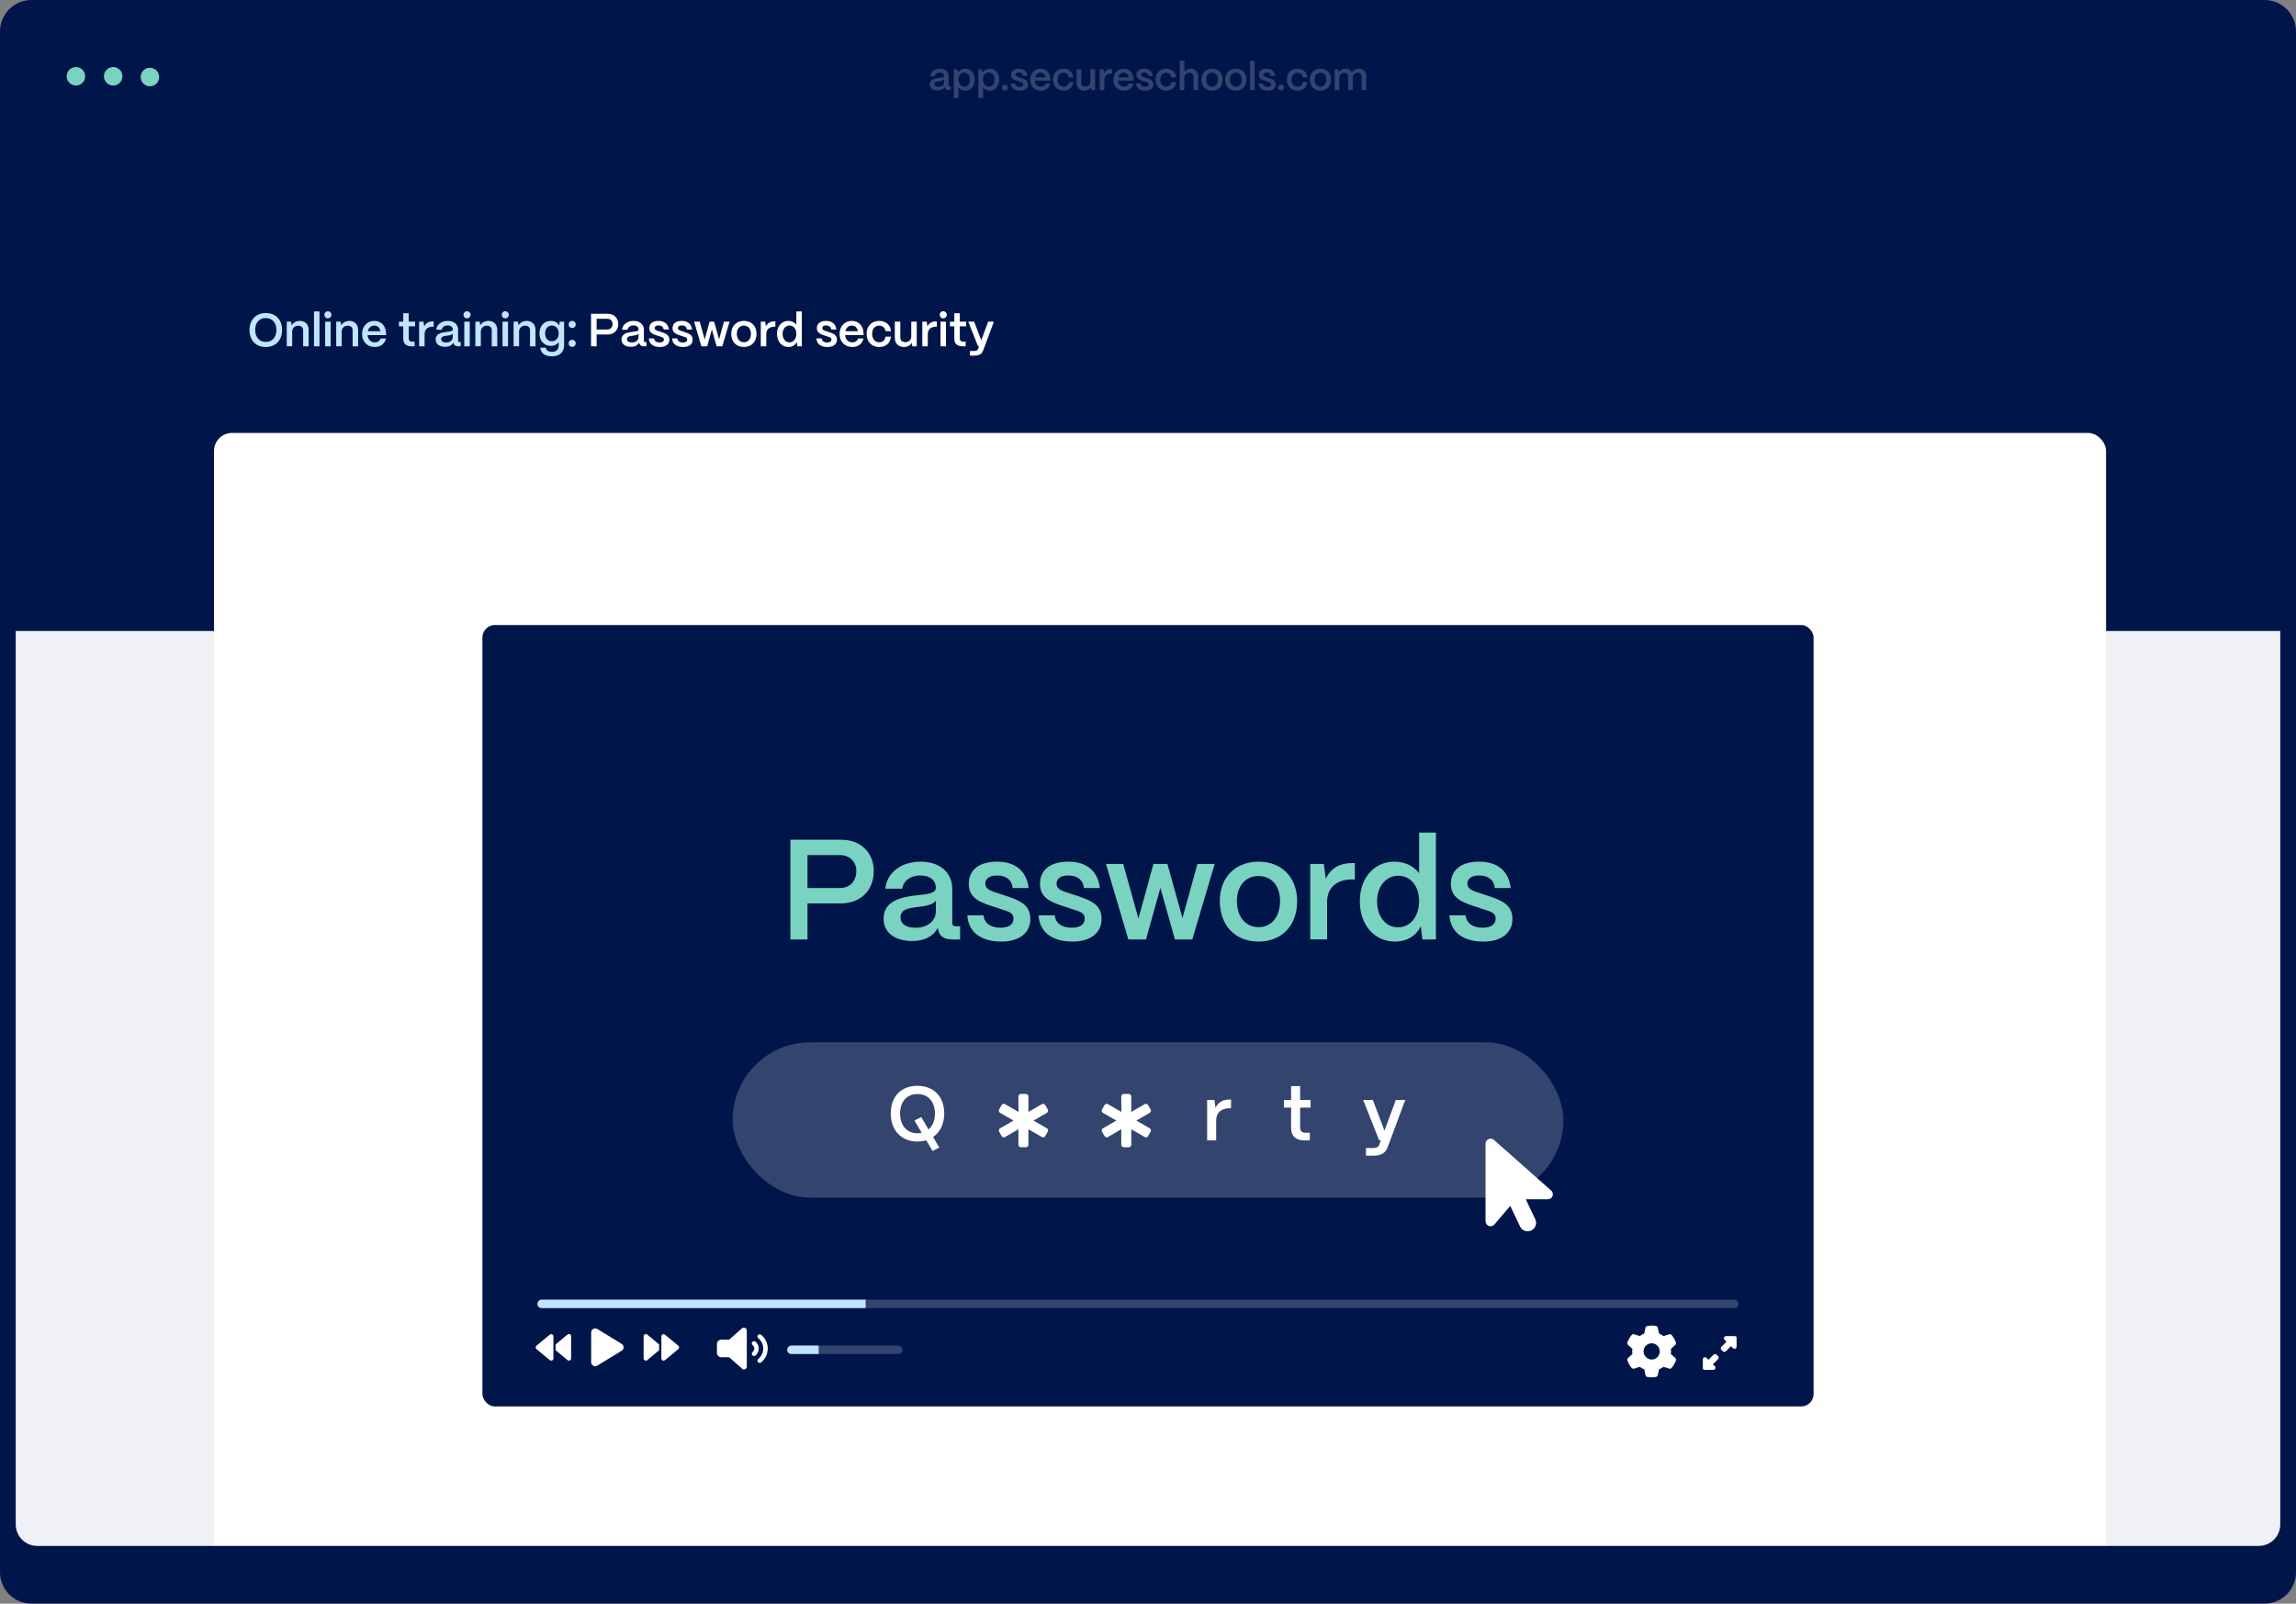 <svg xmlns="http://www.w3.org/2000/svg" style="max-width:100%; width:100%;" id="uuid-9b6df0ac-707a-44af-b6a7-6744685fb6b7" data-name="Layer 1" viewBox="0 0 2576.46 1800" width="2576.46" height="1800"><rect x="0" y="0" width="2576.46" height="1800" fill="#808080" stroke="none"/><defs><style>      .uuid-172ac469-545f-4e94-8636-6922ea6b37b3 {        fill: #eff1f7;      }      .uuid-750a8577-2239-4f88-b46d-3b02bd19b25b, .uuid-193f3a07-ec86-485c-af54-15d1fcbfffca {        fill: #fff;      }      .uuid-348d2701-6aef-4c0e-aec3-506430cfe83a, .uuid-193f3a07-ec86-485c-af54-15d1fcbfffca {        opacity: .2;      }      .uuid-3315fb65-486e-483f-b9bc-b93f651c2438 {        fill: #7ad3c0;      }      .uuid-5faf8cfd-eeb3-44bc-9f01-6e20ec1bf87c {        fill: #bfe5ff;      }      .uuid-7c69c2b4-b04b-4e5b-a317-5a7946849dd6 {        fill: #00154a;      }    </style></defs><g><rect class="uuid-172ac469-545f-4e94-8636-6922ea6b37b3" x="4.5" y="157.16" width="2571.96" height="1604.72"></rect><rect class="uuid-7c69c2b4-b04b-4e5b-a317-5a7946849dd6" x="4.5" y="157.16" width="2571.96" height="551.08"></rect><rect class="uuid-750a8577-2239-4f88-b46d-3b02bd19b25b" x="240.17" y="485.94" width="2123.14" height="1296.41" rx="20.22" ry="20.22"></rect><rect class="uuid-7c69c2b4-b04b-4e5b-a317-5a7946849dd6" x="541.34" y="701.61" width="1493.78" height="877.07" rx="13.95" ry="13.95"></rect><g><path class="uuid-3315fb65-486e-483f-b9bc-b93f651c2438" d="M886.96,1054.46v-111.91h56.75c22.86,0,36.77,15.19,36.77,35.17,0,22.54-15.67,36.29-36.77,36.29h-37.57v40.45h-19.18Zm19.18-57.71h36.61c11.99,0,18.23-8.95,18.23-19.02s-7.19-17.9-18.23-17.9h-36.61v36.93Z"></path><path class="uuid-3315fb65-486e-483f-b9bc-b93f651c2438" d="M991.52,1030.96c.16-19.82,19.82-23.98,36.29-25.9,12.79-1.44,22.22-1.92,22.38-8.63-.16-8.31-6.55-13.75-17.43-13.75s-19.18,6.07-20.3,14.87h-19.02c1.76-17.9,17.75-30.37,39.65-30.37s35.49,12.47,35.49,30.53v38.37c0,2.4,1.28,3.68,4.16,3.68h4.64v14.71h-8.95c-8.63,0-13.91-3.52-15.35-9.91-.32-.8-.64-1.92-.8-2.88-4.96,9.11-14.23,14.55-28.62,14.55-19.5,0-32.29-9.43-32.13-25.26Zm58.67-8.31v-11.83c-3.2,4.96-11.35,6.08-20.3,7.19-10.55,1.28-19.34,2.72-19.34,11.67,0,7.35,5.92,11.67,16.95,11.67,12.95,0,22.7-7.35,22.7-18.7Z"></path><path class="uuid-3315fb65-486e-483f-b9bc-b93f651c2438" d="M1085.52,1027.44h18.23c.64,9.11,8.47,13.91,18.86,13.91,9.59,0,14.71-3.68,14.71-10.23s-5.44-7.83-12.79-10.23l-11.19-3.68c-14.07-4.64-26.22-9.43-26.22-25.1s11.51-24.94,31.81-24.94,33.09,10.39,35.33,29.58h-17.9c-.96-9.59-7.83-14.07-17.59-14.07-8.31,0-13.11,3.52-13.11,9.27,0,6.55,7.35,8.31,13.43,10.39l10.23,3.36c16.79,5.6,26.86,10.71,26.86,25.9s-11.83,25.26-32.61,25.26c-23.18,0-36.93-10.87-38.05-29.42Z"></path><path class="uuid-3315fb65-486e-483f-b9bc-b93f651c2438" d="M1165.45,1027.44h18.23c.64,9.11,8.47,13.91,18.86,13.91,9.59,0,14.71-3.68,14.71-10.23s-5.44-7.83-12.79-10.23l-11.19-3.68c-14.07-4.64-26.22-9.43-26.22-25.1s11.51-24.94,31.81-24.94,33.09,10.39,35.33,29.58h-17.9c-.96-9.59-7.83-14.07-17.59-14.07-8.31,0-13.11,3.52-13.11,9.27,0,6.55,7.35,8.31,13.43,10.39l10.23,3.36c16.79,5.6,26.86,10.71,26.86,25.9s-11.83,25.26-32.61,25.26c-23.18,0-36.93-10.87-38.05-29.42Z"></path><path class="uuid-3315fb65-486e-483f-b9bc-b93f651c2438" d="M1266.17,1054.46l-25.1-84.73h19.34l17.11,61.39,16.79-61.39h15.67l16.95,60.75,16.79-60.75h19.34l-25.1,84.73h-19.5l-16.31-57.87-16.15,57.87h-19.82Z"></path><path class="uuid-3315fb65-486e-483f-b9bc-b93f651c2438" d="M1368.81,1011.29c0-27.66,18.7-44.12,43.48-44.12,27.34,0,43.32,19.18,43.32,44.12,0,28.62-18.06,45.56-43.32,45.56-27.5,0-43.48-19.34-43.48-45.56Zm67.62,0c0-16.79-9.43-27.98-24.14-27.98s-24.3,11.19-24.3,27.98c0,18.54,10.39,29.42,24.3,29.42,15.19,0,24.14-12.47,24.14-29.42Z"></path><path class="uuid-3315fb65-486e-483f-b9bc-b93f651c2438" d="M1470.32,1054.46v-84.73h15.19l2.24,16.63c5.44-11.51,15.35-17.59,29.42-17.59h3.2v18.38h-3.2c-17.58,0-27.98,9.43-27.98,25.42v41.88h-18.86Z"></path><path class="uuid-3315fb65-486e-483f-b9bc-b93f651c2438" d="M1525.95,1011.61c0-26.22,16.15-44.44,38.69-44.44,11.99,0,21.9,4.96,27.82,12.95v-45.56h18.86v119.9h-15.19l-1.76-15.03c-4.8,10.71-15.35,17.43-29.1,17.43-22.86,0-39.33-18.54-39.33-45.24Zm66.5-.16c0-16.79-9.59-28.46-23.34-28.46s-23.82,11.83-23.82,28.78,9.59,29.1,23.5,29.1,23.66-12.15,23.66-29.42Z"></path><path class="uuid-3315fb65-486e-483f-b9bc-b93f651c2438" d="M1626.51,1027.44h18.23c.64,9.11,8.47,13.91,18.86,13.91,9.59,0,14.71-3.68,14.71-10.23s-5.44-7.83-12.79-10.23l-11.19-3.68c-14.07-4.64-26.22-9.43-26.22-25.1s11.51-24.94,31.81-24.94,33.09,10.39,35.33,29.58h-17.91c-.96-9.59-7.83-14.07-17.59-14.07-8.31,0-13.11,3.52-13.11,9.27,0,6.55,7.35,8.31,13.43,10.39l10.23,3.36c16.79,5.6,26.86,10.71,26.86,25.9s-11.83,25.26-32.61,25.26c-23.18,0-36.93-10.87-38.05-29.42Z"></path></g><rect class="uuid-193f3a07-ec86-485c-af54-15d1fcbfffca" x="822.13" y="1169.94" width="932.21" height="174.32" rx="87.16" ry="87.16"></rect><g><path class="uuid-750a8577-2239-4f88-b46d-3b02bd19b25b" d="M1175.74,1270.35l-2.81,4.86c-.77,1.34-2.49,1.8-3.83,1.03l-15.08-8.71v17.39c0,1.55-1.26,2.8-2.8,2.8h-5.61c-1.55,0-2.8-1.26-2.8-2.8v-17.39l-14.97,8.71c-1.34,.77-3.06,.31-3.83-1.03l-2.81-4.86c-.77-1.34-.32-3.05,1.02-3.83l15.08-8.71-15.08-8.7c-1.34-.78-1.8-2.49-1.03-3.83l2.81-4.86c.77-1.34,2.49-1.8,3.83-1.03l15.08,8.71-.1-17.39c0-1.55,1.26-2.8,2.8-2.8h5.61c1.55,0,2.8,1.26,2.8,2.8v17.39l15.08-8.71c1.34-.77,3.06-.31,3.83,1.03l2.8,4.86c.77,1.34,.32,3.05-1.02,3.83l-14.98,8.7,15.08,8.7c1.34,.78,1.8,2.48,.92,3.83Z"></path><g><path class="uuid-750a8577-2239-4f88-b46d-3b02bd19b25b" d="M1046.46,1291.9l-7.11-12c-3,.94-6.34,1.46-9.86,1.46-17.75,0-29.92-12.34-29.92-31.46s11.49-31.12,29.92-31.12,30.09,12.26,30.09,31.12c0,11.49-4.54,20.92-12.52,26.32l6.94,11.83-7.54,3.86Zm-12.17-20.4l-8.14-13.8,7.63-3.77,8.14,13.8c4.63-3.77,7.2-9.94,7.2-17.83,0-13.37-7.63-21.86-19.63-21.86s-19.46,8.49-19.46,21.86,7.54,22.12,19.46,22.12c1.71,0,3.34-.17,4.8-.51Z"></path><path class="uuid-750a8577-2239-4f88-b46d-3b02bd19b25b" d="M1354.62,1280.07v-45.43h8.14l1.2,8.92c2.91-6.17,8.23-9.43,15.77-9.43h1.71v9.86h-1.71c-9.43,0-15,5.06-15,13.63v22.46h-10.12Z"></path><path class="uuid-750a8577-2239-4f88-b46d-3b02bd19b25b" d="M1464,1280.07c-9.86,0-15.17-4.89-15.17-13.89v-22.97h-7.97v-8.57h7.97v-15.52h10.12v15.52h11.74v8.57h-11.74v22.29c0,3.86,1.97,6,5.74,6h5.14v8.57h-5.83Z"></path><path class="uuid-750a8577-2239-4f88-b46d-3b02bd19b25b" d="M1532.83,1297.21v-8.57h8.23c3.77,0,5.83-1.37,6.69-3.77l1.8-4.8h-1.89l-18-45.43h10.89l13.03,34.46,12.77-34.46h10.54l-19.8,53.24c-2.31,6.09-7.11,9.34-16.03,9.34h-8.23Z"></path></g><path class="uuid-750a8577-2239-4f88-b46d-3b02bd19b25b" d="M1291.17,1270.35l-2.81,4.86c-.77,1.34-2.49,1.8-3.83,1.03l-15.08-8.71v17.39c0,1.55-1.26,2.8-2.8,2.8h-5.61c-1.55,0-2.8-1.26-2.8-2.8v-17.39l-14.97,8.71c-1.34,.77-3.06,.31-3.83-1.03l-2.81-4.86c-.77-1.34-.32-3.05,1.02-3.83l15.08-8.71-15.08-8.7c-1.34-.78-1.8-2.49-1.03-3.83l2.81-4.86c.77-1.34,2.49-1.8,3.83-1.03l15.08,8.71-.1-17.39c0-1.55,1.26-2.8,2.8-2.8h5.61c1.55,0,2.8,1.26,2.8,2.8v17.39l15.08-8.71c1.34-.77,3.06-.31,3.83,1.03l2.8,4.86c.77,1.34,.32,3.05-1.02,3.83l-14.98,8.7,15.08,8.7c1.34,.78,1.8,2.48,.92,3.83Z"></path></g><path class="uuid-750a8577-2239-4f88-b46d-3b02bd19b25b" d="M1742.26,1342.48c-.83,2.21-2.95,3.67-5.31,3.67h-24.82l10.67,22.41c2.24,4.71,.24,10.35-4.47,12.6-4.72,2.25-10.36,.25-12.6-4.47l-11.01-23.15-17.73,20.86c-1.1,1.29-2.69,2-4.32,2-.66,0-1.32-.11-1.96-.35-2.24-.81-3.72-2.94-3.72-5.54v-86.76c0-2.23,1.31-4.26,3.34-5.18,2.04-.91,4.42-.55,6.09,.92l64.08,56.73c1.99,1.56,2.39,4.04,1.76,6.27Z"></path><g><path class="uuid-5faf8cfd-eeb3-44bc-9f01-6e20ec1bf87c" d="M608.05,1458.74h363.45v9.56h-363.89c-2.51,0-4.56-2.04-4.56-4.56h0c0-2.76,2.24-5,5-5Z"></path><path class="uuid-193f3a07-ec86-485c-af54-15d1fcbfffca" d="M971.5,1458.74h974.59c2.65,0,4.8,2.15,4.8,4.8h0c0,2.63-2.13,4.76-4.76,4.76H971.5v-9.56h0Z"></path><path class="uuid-5faf8cfd-eeb3-44bc-9f01-6e20ec1bf87c" d="M888.32,1510.27h30.42v9.56h-30.87c-2.51,0-4.56-2.04-4.56-4.56h0c0-2.76,2.24-5,5-5Z"></path><path class="uuid-193f3a07-ec86-485c-af54-15d1fcbfffca" d="M918.74,1510.27h89.16c2.76,0,5,2.24,5,5h0c0,2.51-2.04,4.56-4.56,4.56h-89.6v-9.56h0Z"></path><path class="uuid-750a8577-2239-4f88-b46d-3b02bd19b25b" d="M1927.92,1522.22c.92,.93,.92,2.42,0,3.35l-5.78,5.78,2.22,2.22c.68,.68,.88,1.69,.51,2.58-.36,.88-1.23,1.46-2.19,1.46h-10.06c-.98,0-1.78-.79-1.78-1.84v-10c0-.96,.58-1.82,1.46-2.19,.29-.12,.6-.18,.91-.18,.62,0,1.22,.24,1.67,.69l2.22,2.22,5.78-5.78c.92-.92,2.42-.92,3.35,0l1.67,1.67Zm20.82-20.79v10.06c0,1.02-.58,1.89-1.53,2.25-.89,.36-1.9,.16-2.58-.51l-2.22-2.22-5.78,5.78c-.92,.93-2.42,.93-3.35,0l-1.67-1.67c-.92-.92-.92-2.42,0-3.35l5.78-5.78-2.22-2.22c-.68-.68-.88-1.69-.51-2.58,.36-.88,1.23-1.46,2.19-1.46h10.06c1.05,0,1.84,.79,1.84,1.71Z"></path><path class="uuid-750a8577-2239-4f88-b46d-3b02bd19b25b" d="M697.6,1508.45c1.36,.83,2.18,2.3,2.18,3.89s-.82,3.05-2.18,3.8l-27.3,16.68c-1.4,.94-3.16,.98-4.6,.17-1.44-.81-2.32-2.32-2.32-3.97v-33.37c0-1.65,.89-3.16,2.32-3.97,1.44-.8,3.19-.77,4.6,.09l27.3,16.68Z"></path><path class="uuid-750a8577-2239-4f88-b46d-3b02bd19b25b" d="M722.25,1524.77v-24.87c0-2.13,2.48-3.25,4.08-1.91l13.33,11.11v6.48l-13.33,11.11c-1.6,1.33-4.08,.21-4.08-1.92Zm19.9,.14v-24.87c0-2.13,2.48-3.25,4.08-1.91l14.93,12.37c1.19,1,1.19,2.83,0,3.83l-14.93,12.37c-1.6,1.33-4.08,.21-4.08-1.78Z"></path><path class="uuid-750a8577-2239-4f88-b46d-3b02bd19b25b" d="M636.82,1526.68l-13.33-11.11v-6.48s13.33-11.11,13.33-11.11c1.6-1.33,4.08-.21,4.08,1.91v24.87c0,2.13-2.48,3.25-4.08,1.92Zm-19.9,0l-14.93-12.37c-1.19-1-1.19-2.83,0-3.83l14.93-12.37c1.6-1.33,4.08-.21,4.08,1.91v24.87c0,1.99-2.48,3.11-4.08,1.78Z"></path><path class="uuid-750a8577-2239-4f88-b46d-3b02bd19b25b" d="M838.04,1493.59v40.24c0,1.32-.77,2.51-1.97,3.06-.44,.2-.91,.3-1.38,.3-.81,0-1.6-.29-2.23-1.13l-14.14-12.56h-8.79c-2.78,0-5.03-2.16-5.03-4.94v-9.96c0-2.68,2.25-4.93,5.03-4.93h8.78l14.14-12.56c.99-.88,2.4-1.09,3.61-.55,1.2,.45,1.97,1.74,1.97,3.06Zm13.41,20.12c0,3.01-1.35,5.83-3.71,7.76-.47,.38-1.03,.57-1.59,.57-.73,0-1.45-.31-1.94-.92-.88-1.07-.72-2.66,.35-3.54,1.19-.97,1.87-2.38,1.87-3.86s-.68-2.89-1.86-3.87c-1.08-.88-1.23-2.46-.35-3.54,.87-1.08,2.46-1.23,3.54-.36,2.36,1.94,3.71,4.76,3.71,7.76Zm10.06,0c0,5.98-2.7,11.64-7.43,15.51-.47,.38-1.03,.57-1.59,.57-.73,0-1.45-.31-1.94-.92-.88-1.07-.72-2.66,.35-3.54,3.55-2.91,5.59-7.15,5.59-11.62s-2.03-8.71-5.59-11.62c-1.07-.88-1.23-2.46-.35-3.54,.88-1.07,2.47-1.22,3.54-.35,4.73,3.87,7.43,9.52,7.43,15.51Z"></path><path class="uuid-750a8577-2239-4f88-b46d-3b02bd19b25b" d="M1880.62,1506.81c.38,.98,.06,2.08-.71,2.79l-4.91,4.47c.12,.94,.19,1.91,.19,2.88s-.07,1.94-.19,2.88l4.91,4.47c.77,.71,1.09,1.82,.71,2.79-.5,1.35-1.1,2.66-1.78,3.89l-.53,.92c-.75,1.25-1.59,2.43-2.51,3.55-.68,.81-1.78,1.09-2.78,.77l-6.32-2.02c-1.52,1.17-3.3,2.15-4.99,2.89l-1.42,6.48c-.23,1.02-1.02,1.75-2.07,2.02-1.57,.26-3.18,.4-4.93,.4-1.54,0-3.15-.14-4.72-.4-1.04-.27-1.84-1-2.07-2.02l-1.42-6.48c-1.79-.75-3.47-1.73-4.99-2.89l-6.32,2.02c-1,.32-2.11,.03-2.78-.77-.92-1.12-1.76-2.3-2.51-3.55l-.53-.92c-.69-1.24-1.29-2.54-1.79-3.89-.37-.98-.06-2.08,.72-2.79l4.91-4.47c-.12-.94-.19-1.91-.19-2.88s.06-1.94,.19-2.88l-4.91-4.47c-.78-.71-1.09-1.8-.72-2.79,.5-1.35,1.1-2.66,1.79-3.89l.53-.92c.75-1.25,1.59-2.43,2.51-3.55,.67-.81,1.78-1.09,2.78-.77l6.32,2.02c1.52-1.17,3.2-2.15,4.99-2.89l1.42-6.48c.23-1.03,1.02-1.85,2.07-2.02,1.57-.26,3.18-.4,4.82-.4s3.26,.14,4.82,.4c1.04,.17,1.84,.99,2.07,2.02l1.42,6.48c1.69,.74,3.47,1.72,4.99,2.89l6.32-2.02c1-.32,2.1-.04,2.78,.77,.92,1.12,1.76,2.3,2.51,3.55l.53,.92c.68,1.24,1.28,2.54,1.78,3.89Zm-27.22,19.22c5.02,0,9.08-4.06,9.08-9.18s-4.06-9.08-9.08-9.08-9.08,4.17-9.08,9.08,4.06,9.18,9.08,9.18Z"></path></g></g><g><path class="uuid-7c69c2b4-b04b-4e5b-a317-5a7946849dd6" d="M2541.17,0H35.29C15.83,0,0,15.83,0,35.29V1764.71c0,19.46,15.83,35.29,35.29,35.29H2541.17c19.46,0,35.29-15.83,35.29-35.29V35.29c0-19.46-15.83-35.29-35.29-35.29Zm17.64,1711.1c0,13.32-10.8,24.12-24.12,24.12H41.77c-13.32,0-24.12-10.8-24.12-24.12V195.7c0-13.32,10.8-24.12,24.12-24.12H2534.69c13.32,0,24.12,10.8,24.12,24.12V1711.1Z"></path><g><circle class="uuid-3315fb65-486e-483f-b9bc-b93f651c2438" cx="85.21" cy="85.62" r="10.4"></circle><circle class="uuid-3315fb65-486e-483f-b9bc-b93f651c2438" cx="127" cy="85.62" r="10.4"></circle><circle class="uuid-3315fb65-486e-483f-b9bc-b93f651c2438" cx="168.21" cy="86.45" r="10.4"></circle></g></g><g class="uuid-348d2701-6aef-4c0e-aec3-506430cfe83a"><g><path class="uuid-750a8577-2239-4f88-b46d-3b02bd19b25b" d="M1043.33,94.64c.04-5.44,5.44-6.58,9.96-7.11,3.51-.39,6.1-.53,6.14-2.37-.04-2.28-1.8-3.77-4.78-3.77s-5.26,1.67-5.57,4.08h-5.22c.48-4.91,4.87-8.34,10.88-8.34s9.74,3.42,9.74,8.38v10.53c0,.66,.35,1.01,1.14,1.01h1.27v4.04h-2.46c-2.37,0-3.82-.96-4.21-2.72-.09-.22-.18-.53-.22-.79-1.36,2.5-3.9,3.99-7.85,3.99-5.35,0-8.86-2.59-8.82-6.93Zm16.1-2.28v-3.25c-.88,1.36-3.12,1.67-5.57,1.98-2.9,.35-5.31,.75-5.31,3.2,0,2.02,1.62,3.2,4.65,3.2,3.55,0,6.23-2.02,6.23-5.13Z"></path><path class="uuid-750a8577-2239-4f88-b46d-3b02bd19b25b" d="M1070.36,109.86v-32.03h4.17l.53,3.82c1.54-2.72,4.56-4.52,8.25-4.52,6.14,0,10.49,5,10.49,12.2s-4.34,12.42-10.53,12.42c-3.33,0-6.1-1.49-7.68-3.9v12.02h-5.22Zm18.12-20.53c0-4.61-2.59-7.81-6.41-7.81s-6.49,3.16-6.49,7.68c0,4.78,2.68,8.16,6.54,8.16s6.36-3.29,6.36-8.03Z"></path><path class="uuid-750a8577-2239-4f88-b46d-3b02bd19b25b" d="M1097.86,109.86v-32.03h4.17l.53,3.82c1.54-2.72,4.56-4.52,8.25-4.52,6.14,0,10.49,5,10.49,12.2s-4.34,12.42-10.53,12.42c-3.33,0-6.1-1.49-7.68-3.9v12.02h-5.22Zm18.12-20.53c0-4.61-2.59-7.81-6.41-7.81s-6.49,3.16-6.49,7.68c0,4.78,2.68,8.16,6.54,8.16s6.36-3.29,6.36-8.03Z"></path><path class="uuid-750a8577-2239-4f88-b46d-3b02bd19b25b" d="M1124.36,98.28c0-1.89,1.45-3.33,3.33-3.33s3.38,1.45,3.38,3.33-1.45,3.38-3.38,3.38-3.33-1.45-3.33-3.38Z"></path><path class="uuid-750a8577-2239-4f88-b46d-3b02bd19b25b" d="M1134.18,93.67h5c.18,2.5,2.32,3.82,5.18,3.82,2.63,0,4.04-1.01,4.04-2.81s-1.49-2.15-3.51-2.81l-3.07-1.01c-3.86-1.27-7.2-2.59-7.2-6.89s3.16-6.84,8.73-6.84,9.08,2.85,9.7,8.12h-4.91c-.26-2.63-2.15-3.86-4.83-3.86-2.28,0-3.6,.97-3.6,2.55,0,1.8,2.02,2.28,3.69,2.85l2.81,.92c4.61,1.54,7.37,2.94,7.37,7.11s-3.25,6.93-8.95,6.93c-6.36,0-10.14-2.98-10.44-8.07Z"></path><path class="uuid-750a8577-2239-4f88-b46d-3b02bd19b25b" d="M1156.07,89.55c0-7.68,5.05-12.42,11.54-12.42s10.97,4.61,11.1,12.15v1.23h-17.46c.35,4.08,2.9,6.84,6.84,6.84,2.68,0,4.69-1.32,5.48-3.64h5.05c-1.18,5-5.09,8.03-10.57,8.03-7.11,0-11.98-5.09-11.98-12.2Zm17.29-2.68c-.66-3.33-2.72-5.35-5.75-5.35s-5.35,2.02-6.14,5.35h11.89Z"></path><path class="uuid-750a8577-2239-4f88-b46d-3b02bd19b25b" d="M1181.52,89.28c0-7.63,5.13-12.15,11.89-12.15,6.36,0,10.66,3.9,11.1,9.7h-5.09c-.48-3.2-2.76-5.26-6.06-5.26-3.95,0-6.58,2.98-6.58,7.72,0,5.09,2.9,8.03,6.76,8.03,3.16,0,5.35-2.02,5.88-5.35h5.09c-.61,6.01-4.78,9.78-10.97,9.78-7.59,0-12.02-5.44-12.02-12.46Z"></path><path class="uuid-750a8577-2239-4f88-b46d-3b02bd19b25b" d="M1208.15,93.23v-15.4h5.18v15.18c0,2.63,1.84,4.17,4.61,4.17,3.55,0,5.66-2.33,5.7-5.31v-14.04h5.18v23.25h-4.17l-.39-3.38c-1.36,2.5-4.12,4.04-7.37,4.04-5.53,0-8.73-3.47-8.73-8.51Z"></path><path class="uuid-750a8577-2239-4f88-b46d-3b02bd19b25b" d="M1234.07,101.09v-23.25h4.17l.61,4.56c1.49-3.16,4.21-4.83,8.07-4.83h.88v5.05h-.88c-4.83,0-7.68,2.59-7.68,6.98v11.5h-5.18Z"></path><path class="uuid-750a8577-2239-4f88-b46d-3b02bd19b25b" d="M1249.34,89.55c0-7.68,5.05-12.42,11.54-12.42s10.97,4.61,11.1,12.15v1.23h-17.46c.35,4.08,2.9,6.84,6.84,6.84,2.68,0,4.69-1.32,5.48-3.64h5.05c-1.18,5-5.09,8.03-10.57,8.03-7.11,0-11.98-5.09-11.98-12.2Zm17.29-2.68c-.66-3.33-2.72-5.35-5.75-5.35s-5.35,2.02-6.14,5.35h11.89Z"></path><path class="uuid-750a8577-2239-4f88-b46d-3b02bd19b25b" d="M1274.83,93.67h5c.18,2.5,2.32,3.82,5.18,3.82,2.63,0,4.04-1.01,4.04-2.81s-1.49-2.15-3.51-2.81l-3.07-1.01c-3.86-1.27-7.2-2.59-7.2-6.89s3.16-6.84,8.73-6.84,9.08,2.85,9.7,8.12h-4.91c-.26-2.63-2.15-3.86-4.83-3.86-2.28,0-3.6,.97-3.6,2.55,0,1.8,2.02,2.28,3.69,2.85l2.81,.92c4.61,1.54,7.37,2.94,7.37,7.11s-3.25,6.93-8.95,6.93c-6.36,0-10.14-2.98-10.44-8.07Z"></path><path class="uuid-750a8577-2239-4f88-b46d-3b02bd19b25b" d="M1296.72,89.28c0-7.63,5.13-12.15,11.89-12.15,6.36,0,10.66,3.9,11.1,9.7h-5.09c-.48-3.2-2.76-5.26-6.05-5.26-3.95,0-6.58,2.98-6.58,7.72,0,5.09,2.9,8.03,6.76,8.03,3.16,0,5.35-2.02,5.88-5.35h5.09c-.61,6.01-4.78,9.78-10.97,9.78-7.59,0-12.02-5.44-12.02-12.46Z"></path><path class="uuid-750a8577-2239-4f88-b46d-3b02bd19b25b" d="M1323.83,101.09v-32.91h5.18v12.15c1.58-1.93,4.26-3.2,7.28-3.2,4.96,0,8.2,3.33,8.2,8.56v15.4h-5.18v-15.14c0-2.59-1.71-4.3-4.48-4.3-3.51,0-5.79,2.33-5.84,5.35v14.08h-5.18Z"></path><path class="uuid-750a8577-2239-4f88-b46d-3b02bd19b25b" d="M1348.22,89.24c0-7.59,5.13-12.11,11.93-12.11,7.5,0,11.89,5.26,11.89,12.11,0,7.85-4.96,12.5-11.89,12.5-7.55,0-11.93-5.31-11.93-12.5Zm18.56,0c0-4.61-2.59-7.68-6.63-7.68s-6.67,3.07-6.67,7.68c0,5.09,2.85,8.07,6.67,8.07,4.17,0,6.63-3.42,6.63-8.07Z"></path><path class="uuid-750a8577-2239-4f88-b46d-3b02bd19b25b" d="M1374.85,89.24c0-7.59,5.13-12.11,11.93-12.11,7.5,0,11.89,5.26,11.89,12.11,0,7.85-4.96,12.5-11.89,12.5-7.55,0-11.93-5.31-11.93-12.5Zm18.56,0c0-4.61-2.59-7.68-6.63-7.68s-6.67,3.07-6.67,7.68c0,5.09,2.85,8.07,6.67,8.07,4.17,0,6.63-3.42,6.63-8.07Z"></path><path class="uuid-750a8577-2239-4f88-b46d-3b02bd19b25b" d="M1402.79,101.09v-32.91h5.18v32.91h-5.18Z"></path><path class="uuid-750a8577-2239-4f88-b46d-3b02bd19b25b" d="M1412.13,93.67h5c.18,2.5,2.32,3.82,5.18,3.82,2.63,0,4.04-1.01,4.04-2.81s-1.49-2.15-3.51-2.81l-3.07-1.01c-3.86-1.27-7.2-2.59-7.2-6.89s3.16-6.84,8.73-6.84,9.08,2.85,9.7,8.12h-4.91c-.26-2.63-2.15-3.86-4.83-3.86-2.28,0-3.6,.97-3.6,2.55,0,1.8,2.02,2.28,3.69,2.85l2.81,.92c4.61,1.54,7.37,2.94,7.37,7.11s-3.25,6.93-8.95,6.93c-6.36,0-10.14-2.98-10.44-8.07Z"></path><path class="uuid-750a8577-2239-4f88-b46d-3b02bd19b25b" d="M1434.29,98.28c0-1.89,1.45-3.33,3.33-3.33s3.38,1.45,3.38,3.33-1.45,3.38-3.38,3.38-3.33-1.45-3.33-3.38Z"></path><path class="uuid-750a8577-2239-4f88-b46d-3b02bd19b25b" d="M1444.07,89.28c0-7.63,5.13-12.15,11.89-12.15,6.36,0,10.66,3.9,11.1,9.7h-5.09c-.48-3.2-2.76-5.26-6.05-5.26-3.95,0-6.58,2.98-6.58,7.72,0,5.09,2.9,8.03,6.76,8.03,3.16,0,5.35-2.02,5.88-5.35h5.09c-.61,6.01-4.78,9.78-10.97,9.78-7.59,0-12.02-5.44-12.02-12.46Z"></path><path class="uuid-750a8577-2239-4f88-b46d-3b02bd19b25b" d="M1469.86,89.24c0-7.59,5.13-12.11,11.93-12.11,7.5,0,11.89,5.26,11.89,12.11,0,7.85-4.96,12.5-11.89,12.5-7.55,0-11.93-5.31-11.93-12.5Zm18.56,0c0-4.61-2.59-7.68-6.63-7.68s-6.67,3.07-6.67,7.68c0,5.09,2.85,8.07,6.67,8.07,4.17,0,6.63-3.42,6.63-8.07Z"></path><path class="uuid-750a8577-2239-4f88-b46d-3b02bd19b25b" d="M1497.72,101.09v-23.25h4.17l.39,3.25c1.45-2.28,4.3-3.95,7.77-3.95s5.88,1.67,7.11,4.34c1.32-2.46,4.3-4.34,7.99-4.34,4.87,0,7.99,3.47,7.99,8.47v15.49h-5.22v-15.22c0-2.59-1.58-4.26-4.08-4.26-3.55,0-5.79,2.33-5.83,5.4v14.08h-5.18v-15.22c0-2.59-1.58-4.26-4.08-4.26-3.55,0-5.79,2.33-5.84,5.4v14.08h-5.18Z"></path></g></g><g><path class="uuid-5faf8cfd-eeb3-44bc-9f01-6e20ec1bf87c" d="M279.99,370.33c0-11.07,7-18.95,18.22-18.95s18.32,7.46,18.32,18.95-7.05,19.16-18.32,19.16-18.22-7.52-18.22-19.16Zm30.17,0c0-8.14-4.65-13.31-11.95-13.31s-11.85,5.17-11.85,13.31,4.59,13.47,11.85,13.47,11.95-5.22,11.95-13.47Z"></path><path class="uuid-5faf8cfd-eeb3-44bc-9f01-6e20ec1bf87c" d="M321.75,388.71v-27.67h4.96l.52,4.07c1.72-2.87,5.22-4.91,9.34-4.91,5.9,0,9.76,3.97,9.76,10.18v18.32h-6.16v-18.01c0-3.08-2.04-5.12-5.48-5.12-4.02,0-6.73,2.77-6.79,6.37v16.76h-6.16Z"></path><path class="uuid-5faf8cfd-eeb3-44bc-9f01-6e20ec1bf87c" d="M352.34,388.71v-39.15h6.16v39.15h-6.16Z"></path><path class="uuid-5faf8cfd-eeb3-44bc-9f01-6e20ec1bf87c" d="M363.98,353.32c0-2.24,1.72-3.97,3.97-3.97s3.97,1.72,3.97,3.97-1.67,4.02-3.97,4.02-3.97-1.77-3.97-4.02Zm.89,35.39v-27.67h6.16v27.67h-6.16Z"></path><path class="uuid-5faf8cfd-eeb3-44bc-9f01-6e20ec1bf87c" d="M377.29,388.71v-27.67h4.96l.52,4.07c1.72-2.87,5.22-4.91,9.34-4.91,5.9,0,9.76,3.97,9.76,10.18v18.32h-6.16v-18.01c0-3.08-2.04-5.12-5.48-5.12-4.02,0-6.73,2.77-6.79,6.37v16.76h-6.16Z"></path><path class="uuid-5faf8cfd-eeb3-44bc-9f01-6e20ec1bf87c" d="M406.32,374.98c0-9.14,6-14.77,13.73-14.77s13.05,5.48,13.21,14.46v1.46h-20.78c.42,4.85,3.45,8.14,8.14,8.14,3.18,0,5.59-1.57,6.53-4.33h6c-1.41,5.95-6.06,9.55-12.58,9.55-8.46,0-14.25-6.06-14.25-14.51Zm20.57-3.18c-.78-3.97-3.24-6.37-6.84-6.37s-6.37,2.4-7.31,6.37h14.15Z"></path><path class="uuid-5faf8cfd-eeb3-44bc-9f01-6e20ec1bf87c" d="M461.75,388.71c-6,0-9.24-2.98-9.24-8.46v-13.99h-4.85v-5.22h4.85v-9.45h6.16v9.45h7.15v5.22h-7.15v13.57c0,2.35,1.2,3.65,3.5,3.65h3.13v5.22h-3.55Z"></path><path class="uuid-5faf8cfd-eeb3-44bc-9f01-6e20ec1bf87c" d="M470.31,388.71v-27.67h4.96l.73,5.43c1.77-3.76,5.01-5.74,9.6-5.74h1.04v6h-1.04c-5.74,0-9.14,3.08-9.14,8.3v13.68h-6.16Z"></path><path class="uuid-5faf8cfd-eeb3-44bc-9f01-6e20ec1bf87c" d="M488.9,381.03c.05-6.47,6.47-7.83,11.85-8.46,4.18-.47,7.26-.63,7.31-2.82-.05-2.71-2.14-4.49-5.69-4.49s-6.26,1.98-6.63,4.85h-6.21c.57-5.85,5.79-9.92,12.95-9.92s11.59,4.07,11.59,9.97v12.53c0,.78,.42,1.2,1.36,1.2h1.51v4.8h-2.92c-2.82,0-4.54-1.15-5.01-3.24-.1-.26-.21-.63-.26-.94-1.62,2.98-4.65,4.75-9.34,4.75-6.37,0-10.54-3.08-10.49-8.25Zm19.16-2.71v-3.86c-1.04,1.62-3.71,1.98-6.63,2.35-3.44,.42-6.32,.89-6.32,3.81,0,2.4,1.93,3.81,5.53,3.81,4.23,0,7.41-2.4,7.41-6.11Z"></path><path class="uuid-5faf8cfd-eeb3-44bc-9f01-6e20ec1bf87c" d="M520.11,353.32c0-2.24,1.72-3.97,3.97-3.97s3.97,1.72,3.97,3.97-1.67,4.02-3.97,4.02-3.97-1.77-3.97-4.02Zm.89,35.39v-27.67h6.16v27.67h-6.16Z"></path><path class="uuid-5faf8cfd-eeb3-44bc-9f01-6e20ec1bf87c" d="M533.42,388.71v-27.67h4.96l.52,4.07c1.72-2.87,5.22-4.91,9.34-4.91,5.9,0,9.76,3.97,9.76,10.18v18.32h-6.16v-18.01c0-3.08-2.04-5.12-5.48-5.12-4.02,0-6.73,2.77-6.79,6.37v16.76h-6.16Z"></path><path class="uuid-5faf8cfd-eeb3-44bc-9f01-6e20ec1bf87c" d="M563.02,353.32c0-2.24,1.72-3.97,3.97-3.97s3.97,1.72,3.97,3.97-1.67,4.02-3.97,4.02-3.97-1.77-3.97-4.02Zm.89,35.39v-27.67h6.16v27.67h-6.16Z"></path><path class="uuid-5faf8cfd-eeb3-44bc-9f01-6e20ec1bf87c" d="M576.33,388.71v-27.67h4.96l.52,4.07c1.72-2.87,5.22-4.91,9.34-4.91,5.9,0,9.76,3.97,9.76,10.18v18.32h-6.16v-18.01c0-3.08-2.04-5.12-5.48-5.12-4.02,0-6.73,2.77-6.79,6.37v16.76h-6.16Z"></path><path class="uuid-5faf8cfd-eeb3-44bc-9f01-6e20ec1bf87c" d="M606.4,390.27h6.16c0,2.61,2.77,4.7,6.89,4.7,4.91,0,7.46-2.92,7.46-7.1v-3.92c-1.77,2.66-4.85,4.33-8.82,4.33-7.41,0-12.74-5.74-12.74-13.99s5.32-14.09,12.68-14.09c4.33,0,7.83,2.04,9.55,5.12l.52-4.28h4.91v26.83c0,7.31-5.17,12.11-13.57,12.11-7.73,0-13.05-3.76-13.05-9.71Zm20.51-16.03c0-5.22-3.13-8.82-7.62-8.82s-7.57,3.6-7.57,8.87,3.08,8.82,7.57,8.82,7.62-3.65,7.62-8.87Z"></path><path class="uuid-5faf8cfd-eeb3-44bc-9f01-6e20ec1bf87c" d="M638.09,364.17c0-2.24,1.72-3.97,3.97-3.97s4.02,1.72,4.02,3.97-1.72,4.02-4.02,4.02-3.97-1.72-3.97-4.02Zm0,21.19c0-2.24,1.72-3.97,3.97-3.97s4.02,1.72,4.02,3.97-1.72,4.02-4.02,4.02-3.97-1.72-3.97-4.02Z"></path><path class="uuid-750a8577-2239-4f88-b46d-3b02bd19b25b" d="M663.25,388.71v-36.54h18.53c7.46,0,12.01,4.96,12.01,11.48,0,7.36-5.12,11.85-12.01,11.85h-12.27v13.21h-6.26Zm6.26-18.84h11.95c3.92,0,5.95-2.92,5.95-6.21s-2.35-5.85-5.95-5.85h-11.95v12.06Z"></path><path class="uuid-750a8577-2239-4f88-b46d-3b02bd19b25b" d="M697.39,381.03c.05-6.47,6.47-7.83,11.85-8.46,4.18-.47,7.26-.63,7.31-2.82-.05-2.71-2.14-4.49-5.69-4.49s-6.26,1.98-6.63,4.85h-6.21c.57-5.85,5.79-9.92,12.95-9.92s11.59,4.07,11.59,9.97v12.53c0,.78,.42,1.2,1.36,1.2h1.51v4.8h-2.92c-2.82,0-4.54-1.15-5.01-3.24-.1-.26-.21-.63-.26-.94-1.62,2.98-4.65,4.75-9.34,4.75-6.37,0-10.54-3.08-10.49-8.25Zm19.16-2.71v-3.86c-1.04,1.62-3.71,1.98-6.63,2.35-3.45,.42-6.32,.89-6.32,3.81,0,2.4,1.93,3.81,5.53,3.81,4.23,0,7.41-2.4,7.41-6.11Z"></path><path class="uuid-750a8577-2239-4f88-b46d-3b02bd19b25b" d="M728.08,379.89h5.95c.21,2.98,2.77,4.54,6.16,4.54,3.13,0,4.8-1.2,4.8-3.34s-1.77-2.56-4.18-3.34l-3.65-1.2c-4.59-1.51-8.56-3.08-8.56-8.2s3.76-8.14,10.39-8.14,10.81,3.39,11.54,9.66h-5.85c-.31-3.13-2.56-4.59-5.74-4.59-2.71,0-4.28,1.15-4.28,3.03,0,2.14,2.4,2.71,4.38,3.39l3.34,1.1c5.48,1.83,8.77,3.5,8.77,8.46s-3.86,8.25-10.65,8.25c-7.57,0-12.06-3.55-12.42-9.6Z"></path><path class="uuid-750a8577-2239-4f88-b46d-3b02bd19b25b" d="M754.18,379.89h5.95c.21,2.98,2.77,4.54,6.16,4.54,3.13,0,4.8-1.2,4.8-3.34s-1.77-2.56-4.18-3.34l-3.65-1.2c-4.59-1.51-8.56-3.08-8.56-8.2s3.76-8.14,10.39-8.14,10.81,3.39,11.54,9.66h-5.85c-.31-3.13-2.56-4.59-5.74-4.59-2.71,0-4.28,1.15-4.28,3.03,0,2.14,2.4,2.71,4.38,3.39l3.34,1.1c5.48,1.83,8.77,3.5,8.77,8.46s-3.86,8.25-10.65,8.25c-7.57,0-12.06-3.55-12.42-9.6Z"></path><path class="uuid-750a8577-2239-4f88-b46d-3b02bd19b25b" d="M787.07,388.71l-8.2-27.67h6.32l5.59,20.04,5.48-20.04h5.12l5.53,19.84,5.48-19.84h6.32l-8.2,27.67h-6.37l-5.32-18.9-5.27,18.9h-6.47Z"></path><path class="uuid-750a8577-2239-4f88-b46d-3b02bd19b25b" d="M820.58,374.61c0-9.03,6.11-14.41,14.2-14.41,8.93,0,14.15,6.26,14.15,14.41,0,9.34-5.9,14.88-14.15,14.88-8.98,0-14.2-6.32-14.2-14.88Zm22.08,0c0-5.48-3.08-9.13-7.88-9.13s-7.93,3.65-7.93,9.13c0,6.06,3.39,9.6,7.93,9.6,4.96,0,7.88-4.07,7.88-9.6Z"></path><path class="uuid-750a8577-2239-4f88-b46d-3b02bd19b25b" d="M853.73,388.71v-27.67h4.96l.73,5.43c1.77-3.76,5.01-5.74,9.6-5.74h1.04v6h-1.04c-5.74,0-9.14,3.08-9.14,8.3v13.68h-6.16Z"></path><path class="uuid-750a8577-2239-4f88-b46d-3b02bd19b25b" d="M871.89,374.72c0-8.56,5.27-14.51,12.63-14.51,3.92,0,7.15,1.62,9.08,4.23v-14.88h6.16v39.15h-4.96l-.57-4.91c-1.57,3.5-5.01,5.69-9.5,5.69-7.46,0-12.84-6.06-12.84-14.77Zm21.72-.05c0-5.48-3.13-9.29-7.62-9.29s-7.78,3.86-7.78,9.4,3.13,9.5,7.67,9.5,7.73-3.97,7.73-9.6Z"></path><path class="uuid-750a8577-2239-4f88-b46d-3b02bd19b25b" d="M916.11,379.89h5.95c.21,2.98,2.77,4.54,6.16,4.54,3.13,0,4.8-1.2,4.8-3.34s-1.77-2.56-4.18-3.34l-3.65-1.2c-4.59-1.51-8.56-3.08-8.56-8.2s3.76-8.14,10.39-8.14,10.81,3.39,11.54,9.66h-5.85c-.31-3.13-2.56-4.59-5.74-4.59-2.71,0-4.28,1.15-4.28,3.03,0,2.14,2.4,2.71,4.38,3.39l3.34,1.1c5.48,1.83,8.77,3.5,8.77,8.46s-3.86,8.25-10.65,8.25c-7.57,0-12.06-3.55-12.42-9.6Z"></path><path class="uuid-750a8577-2239-4f88-b46d-3b02bd19b25b" d="M942.16,374.98c0-9.14,6-14.77,13.73-14.77s13.05,5.48,13.21,14.46v1.46h-20.78c.42,4.85,3.45,8.14,8.14,8.14,3.18,0,5.59-1.57,6.53-4.33h6c-1.41,5.95-6.06,9.55-12.58,9.55-8.46,0-14.25-6.06-14.25-14.51Zm20.57-3.18c-.78-3.97-3.24-6.37-6.84-6.37s-6.37,2.4-7.31,6.37h14.15Z"></path><path class="uuid-750a8577-2239-4f88-b46d-3b02bd19b25b" d="M972.43,374.67c0-9.08,6.11-14.46,14.15-14.46,7.57,0,12.68,4.65,13.21,11.54h-6.06c-.57-3.81-3.29-6.26-7.2-6.26-4.7,0-7.83,3.55-7.83,9.19,0,6.06,3.45,9.55,8.04,9.55,3.76,0,6.37-2.4,7-6.37h6.06c-.73,7.15-5.69,11.64-13.05,11.64-9.03,0-14.3-6.47-14.3-14.83Z"></path><path class="uuid-750a8577-2239-4f88-b46d-3b02bd19b25b" d="M1004.12,379.36v-18.32h6.16v18.06c0,3.13,2.19,4.96,5.48,4.96,4.23,0,6.73-2.77,6.79-6.32v-16.7h6.16v27.67h-4.96l-.47-4.02c-1.62,2.98-4.91,4.8-8.77,4.8-6.58,0-10.39-4.12-10.39-10.13Z"></path><path class="uuid-750a8577-2239-4f88-b46d-3b02bd19b25b" d="M1034.97,388.71v-27.67h4.96l.73,5.43c1.77-3.76,5.01-5.74,9.6-5.74h1.04v6h-1.04c-5.74,0-9.14,3.08-9.14,8.3v13.68h-6.16Z"></path><path class="uuid-750a8577-2239-4f88-b46d-3b02bd19b25b" d="M1054.49,353.32c0-2.24,1.72-3.97,3.97-3.97s3.97,1.72,3.97,3.97-1.67,4.02-3.97,4.02-3.97-1.77-3.97-4.02Zm.89,35.39v-27.67h6.16v27.67h-6.16Z"></path><path class="uuid-750a8577-2239-4f88-b46d-3b02bd19b25b" d="M1080.12,388.71c-6,0-9.24-2.98-9.24-8.46v-13.99h-4.85v-5.22h4.85v-9.45h6.16v9.45h7.15v5.22h-7.15v13.57c0,2.35,1.2,3.65,3.5,3.65h3.13v5.22h-3.55Z"></path><path class="uuid-750a8577-2239-4f88-b46d-3b02bd19b25b" d="M1088.47,399.15v-5.22h5.01c2.3,0,3.55-.84,4.07-2.3l1.1-2.92h-1.15l-10.96-27.67h6.63l7.93,20.98,7.78-20.98h6.42l-12.06,32.42c-1.41,3.71-4.33,5.69-9.76,5.69h-5.01Z"></path></g></svg>